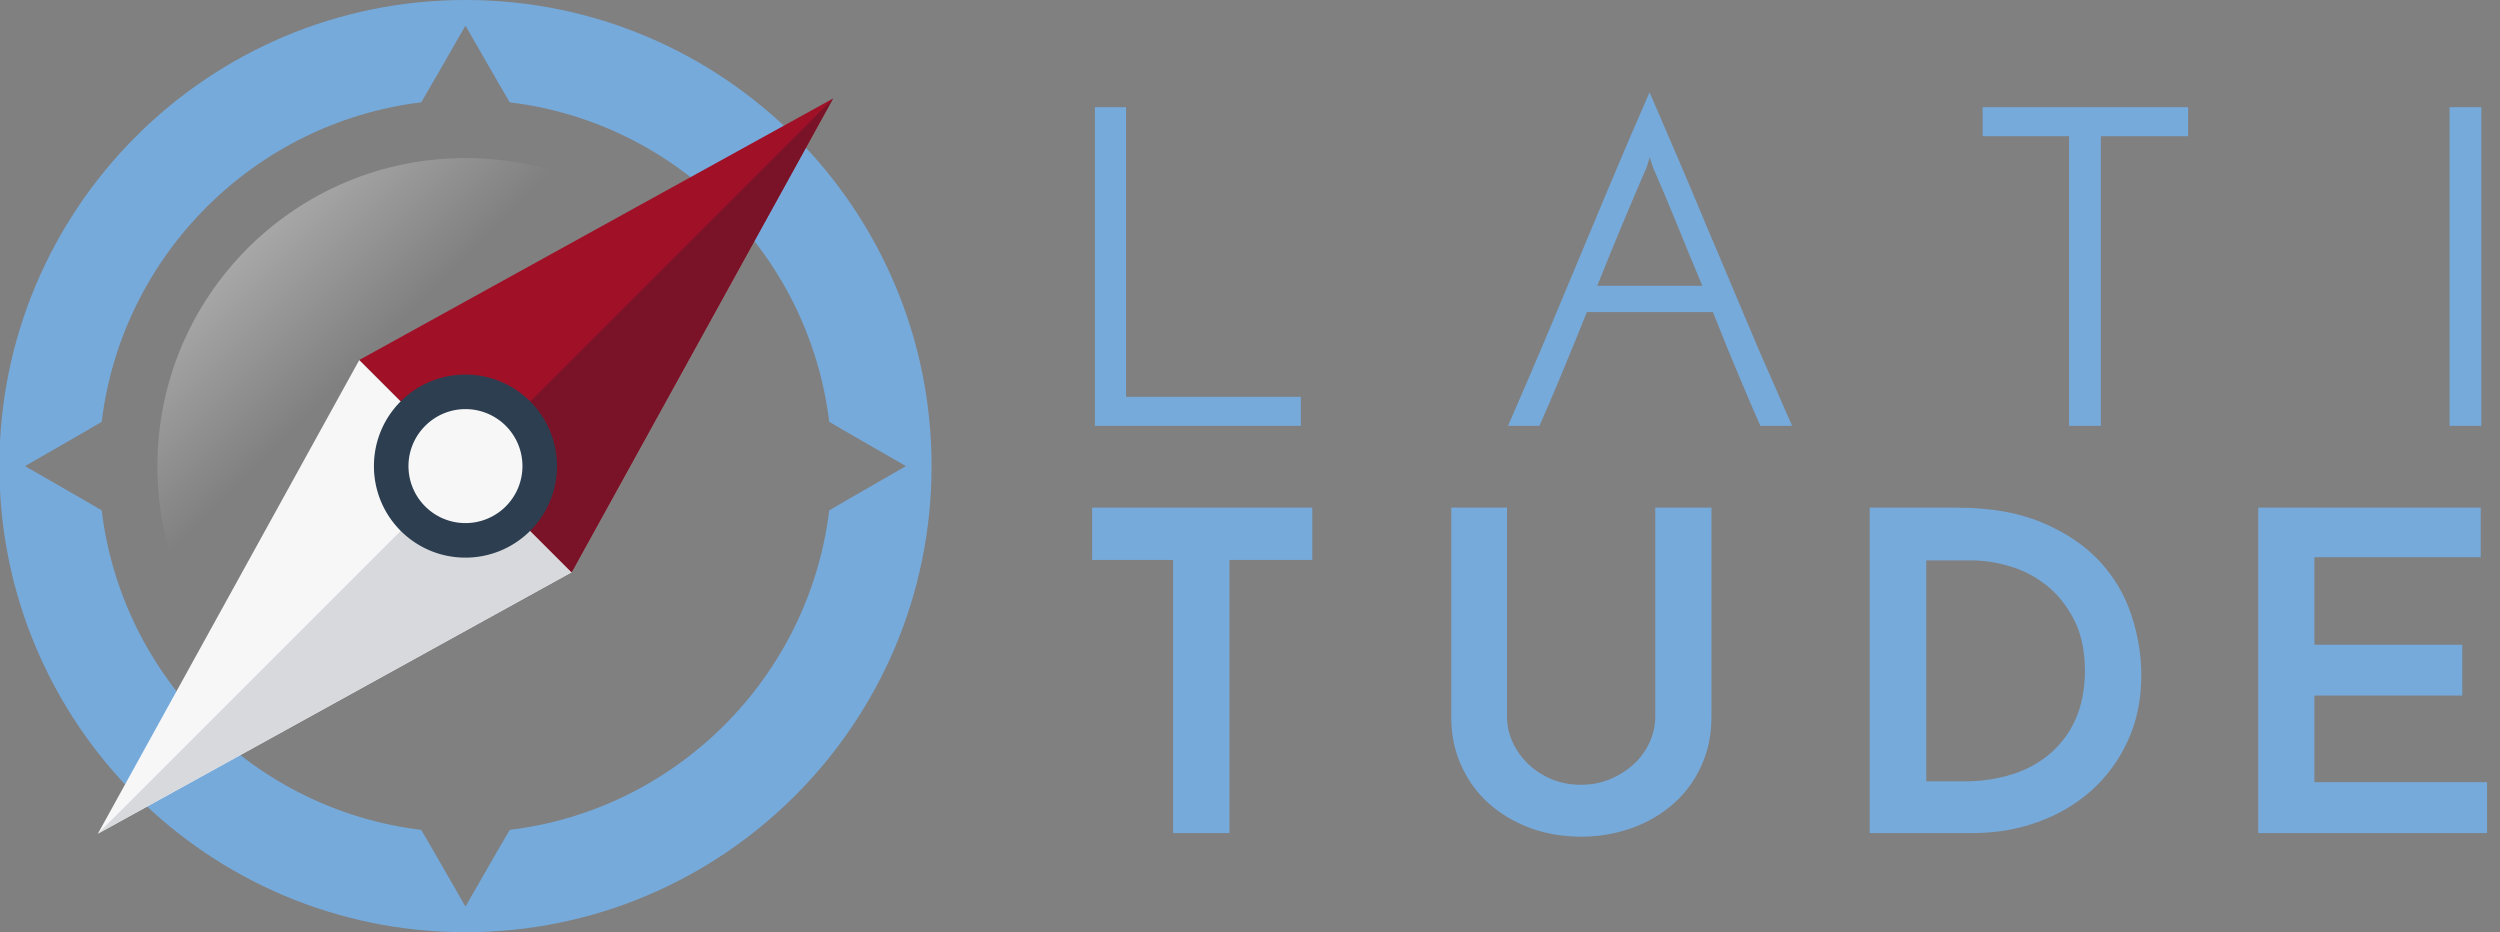 <svg id="Layer_1" xmlns="http://www.w3.org/2000/svg" viewBox="0 0 118 44"><rect x="0" y="0" width="118" height="44" fill="#808080" stroke="none"/><style>.st0{fill:url(#glow_1_)}.st1{fill:#76aadb}.st2{fill:#f7f7f8}.st3{fill:#d8d9dd}.st4{fill:#a01127}.st5{fill:#7a1327}.st6{fill:#2c3e50}</style><linearGradient id="glow_1_" gradientUnits="userSpaceOnUse" x1="-.48" y1="-.449" x2="17.113" y2="17.144"><stop offset="0" stop-color="#FFF"/><stop offset="1" stop-color="#FFF" stop-opacity="0"/></linearGradient><circle id="glow" class="st0" cx="21.97" cy="22" r="14.54"/><path id="compass-bg" class="st1" d="M21.97 0c-12.15 0-22 9.85-22 22s9.85 22 22 22 22-9.85 22-22-9.85-22-22-22zm2.09 39.17l-.52.89-1.57 2.73-1.57-2.73-.52-.89c-7.87-.95-14.13-7.21-15.08-15.08l-.89-.52L1.18 22l2.73-1.57.89-.52c.95-7.87 7.21-14.12 15.08-15.08l.52-.89 1.57-2.73 1.57 2.73.52.89c7.87.95 14.12 7.21 15.08 15.08l.89.52L42.76 22l-2.73 1.57-.89.52c-.96 7.87-7.21 14.13-15.08 15.08z"/><g id="arrow"><path id="XMLID_26_" class="st2" d="M4.62 39.35l11.18-6.17 11.18-6.17L21.97 22l-5.01-5.01-6.17 11.18z"/><path id="XMLID_23_" class="st3" d="M4.62 39.35l11.18-6.17 11.18-6.17L21.97 22z"/><path id="XMLID_20_" class="st4" d="M39.32 4.65l-11.18 6.17-11.18 6.17L21.97 22l5.01 5.01 6.17-11.18z"/><path id="XMLID_18_" class="st5" d="M39.32 4.65L21.97 22l5.01 5.01 6.17-11.18z"/><g id="XMLID_19_"><path id="XMLID_22_" class="st2" d="M21.97 25.5c-1.93 0-3.5-1.57-3.5-3.5s1.57-3.5 3.5-3.5 3.5 1.57 3.5 3.5-1.57 3.5-3.5 3.5z"/><path id="XMLID_16_" class="st6" d="M21.97 19.31A2.69 2.69 0 1 1 19.28 22c0-1.48 1.21-2.69 2.69-2.69m0-1.63c-2.39 0-4.32 1.93-4.32 4.32 0 2.39 1.93 4.32 4.32 4.32a4.32 4.32 0 0 0 0-8.64z"/></g></g><g id="XMLID_14_"><path id="XMLID_15_" class="st1" d="M51.55 26.43h3.82v12.89h2.66V26.43h3.91v-2.47H51.55z"/><path id="XMLID_24_" class="st1" d="M78.13 33.78c0 .45-.09.87-.27 1.26-.18.39-.43.74-.75 1.03-.32.29-.69.53-1.12.71-.43.18-.89.26-1.38.26-.49 0-.95-.09-1.37-.26-.42-.18-.78-.41-1.1-.71-.31-.3-.56-.64-.74-1.03a2.97 2.97 0 0 1-.27-1.26v-9.82H68.5v9.88c0 .84.16 1.61.48 2.31.32.7.75 1.29 1.3 1.78s1.2.87 1.94 1.15c.74.27 1.54.41 2.4.41.85 0 1.66-.14 2.41-.41.75-.27 1.41-.66 1.96-1.15.56-.49.99-1.08 1.31-1.78.32-.7.48-1.46.48-2.31v-9.88h-2.65v9.82z"/><path id="XMLID_32_" class="st1" d="M99.1 26.49c-.69-.74-1.59-1.35-2.7-1.82s-2.46-.71-4.05-.71h-4.1v15.36h4.88c1.07 0 2.09-.17 3.05-.52.96-.34 1.8-.84 2.53-1.48.72-.65 1.3-1.43 1.72-2.35.43-.92.64-1.96.64-3.11 0-.94-.16-1.89-.47-2.83-.31-.95-.81-1.79-1.5-2.54zm-1.12 7.43c-.28.64-.68 1.18-1.18 1.62-.51.44-1.11.78-1.8 1-.69.22-1.45.34-2.28.34h-1.8V26.45h2.13c.58 0 1.19.09 1.82.28.64.19 1.21.49 1.74.91.52.41.95.96 1.29 1.62.34.67.51 1.48.51 2.43-.01.85-.15 1.59-.43 2.23z"/><path id="XMLID_33_" class="st1" d="M109.24 36.92v-4.09h6.98v-2.4h-6.98V26.3h7.85v-2.34h-10.5v15.36h10.8v-2.4z"/><path id="XMLID_34_" class="st1" d="M61.4 18.73h-8.25V5.06h-1.47V20.1h9.72z"/><path id="XMLID_37_" class="st1" d="M82.52 15.34c-.42-1-.86-2.03-1.31-3.11-.46-1.07-.89-2.11-1.31-3.11-.42-1-.81-1.91-1.17-2.74-.36-.83-.65-1.5-.87-2.02-.23.52-.52 1.19-.88 2.02-.35.83-.74 1.74-1.16 2.74-.42 1-.85 2.03-1.3 3.11-.45 1.07-.88 2.11-1.3 3.11-.42 1-.81 1.91-1.17 2.75-.36.84-.65 1.51-.87 2.01h1.48c.29-.65.63-1.44 1.02-2.38s.8-1.94 1.22-2.99h5.95c.42 1.05.82 2.05 1.22 2.99.39.94.73 1.73 1.02 2.38h1.5c-.23-.51-.52-1.18-.88-2.01-.38-.84-.77-1.75-1.19-2.75zm-7.13-1.85c.42-1.05.83-2.06 1.23-3.01.4-.95.74-1.76 1.03-2.42.03-.06.07-.15.11-.28.04-.13.08-.26.11-.37.03.11.06.24.11.37.04.13.08.23.11.28.29.66.63 1.47 1.02 2.42.39.96.8 1.96 1.24 3.01h-4.96z"/><path id="XMLID_38_" class="st1" d="M93.58 6.43h4.08V20.1h1.5V6.43h4.12V5.06h-9.7z"/><path id="XMLID_39_" class="st1" d="M115.62 5.06h1.5V20.1h-1.5z"/></g></svg>